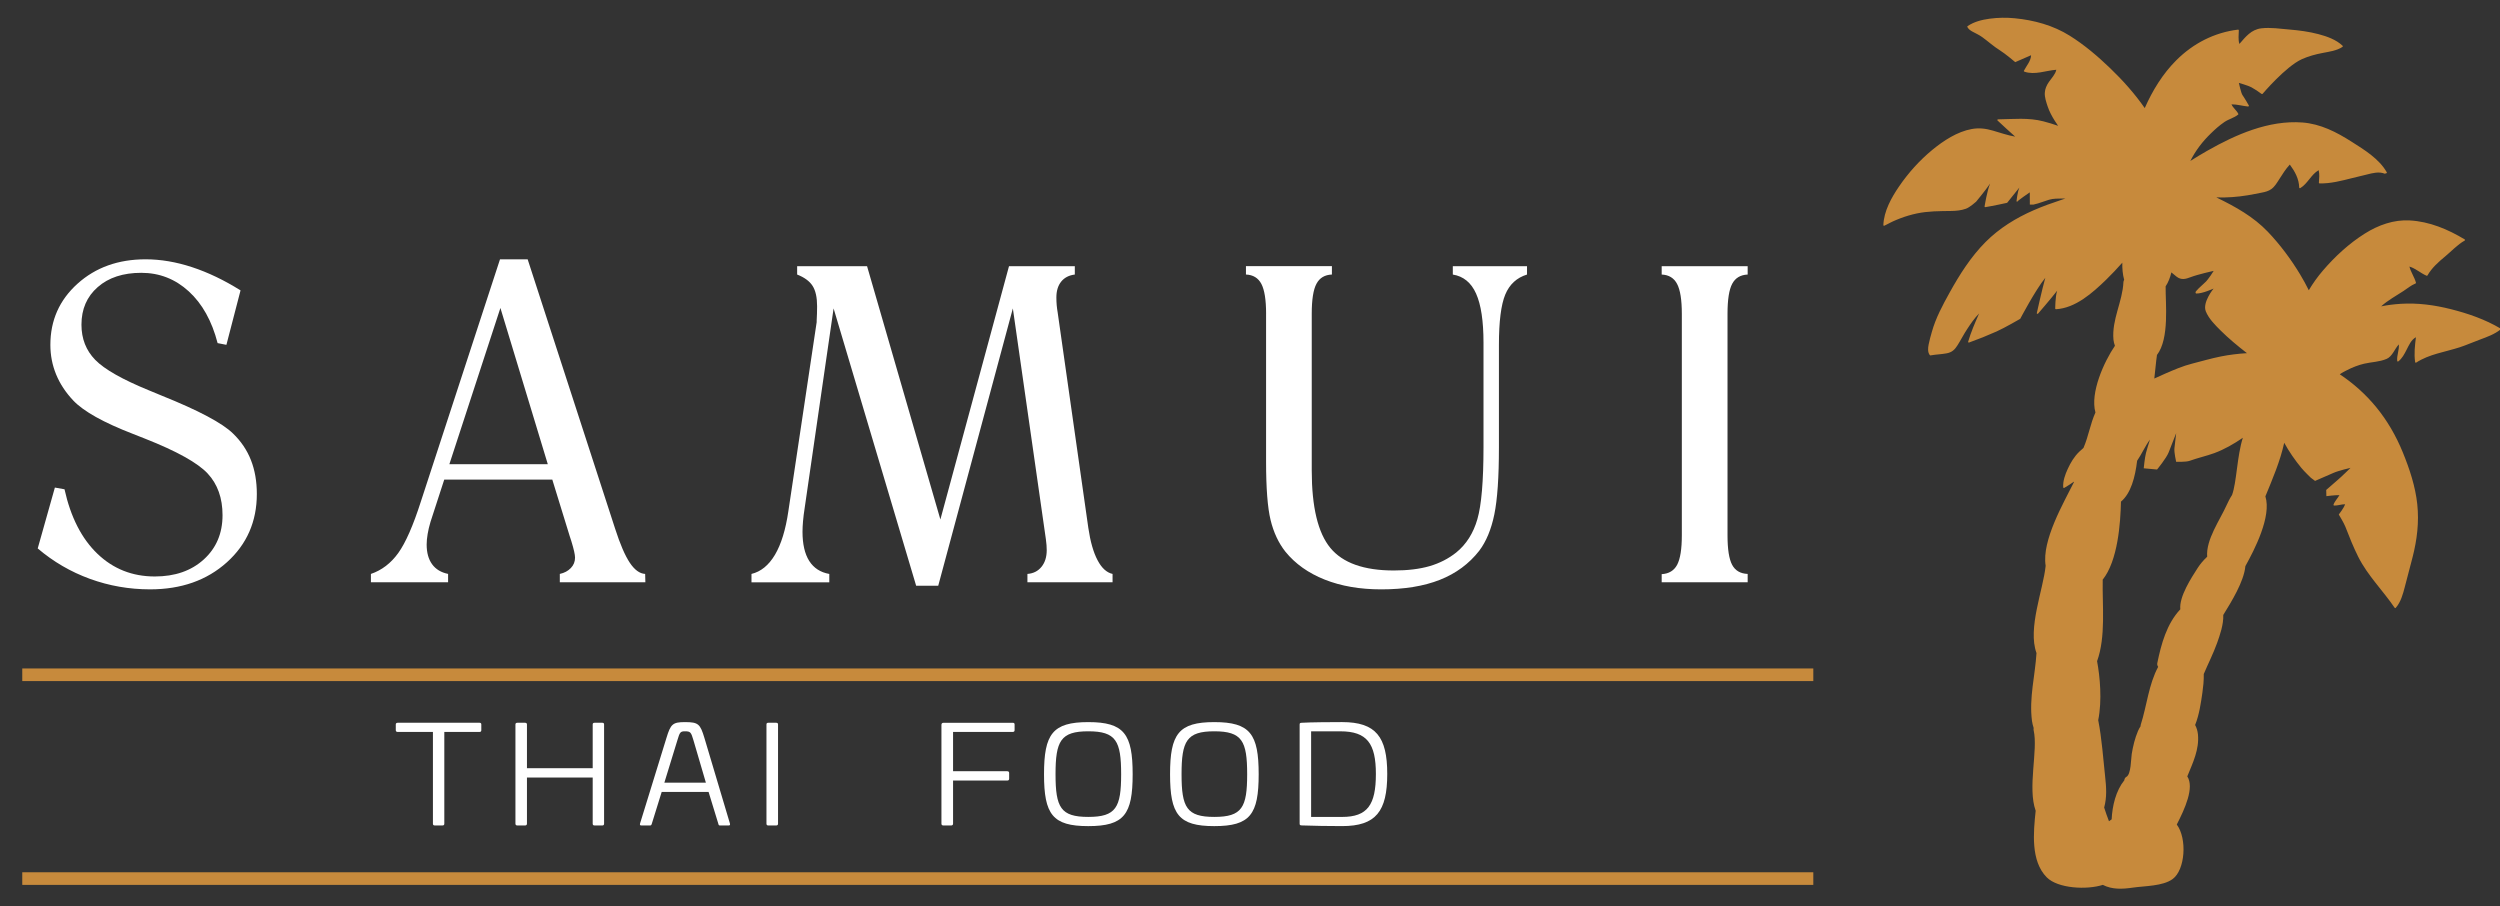<?xml version="1.0" encoding="utf-8"?>
<!-- Generator: Adobe Illustrator 14.0.0, SVG Export Plug-In . SVG Version: 6.00 Build 43363)  -->
<!DOCTYPE svg PUBLIC "-//W3C//DTD SVG 1.1//EN" "http://www.w3.org/Graphics/SVG/1.1/DTD/svg11.dtd">
<svg version="1.1" id="Ebene_1" xmlns="http://www.w3.org/2000/svg" xmlns:xlink="http://www.w3.org/1999/xlink" x="0px" y="0px"
	 width="135.495px" height="49.122px" viewBox="0 0 135.495 49.122" enable-background="new 0 0 135.495 49.122"
	 xml:space="preserve">
<rect x="0" y="0" width="135.495" height="49.122" fill="#333333" stroke="none"/>
<g>
	<defs>
		<rect id="SVGID_1_" x="1.171" y="0.897" width="134.324" height="47.333"/>
	</defs>
	<clipPath id="SVGID_2_">
		<use xlink:href="#SVGID_1_"  overflow="visible"/>
	</clipPath>
	<path clip-path="url(#SVGID_2_)" fill="#C78A3C" d="M120.372,19.318c-0.52,0.103-1.035,0.256-1.548,0.386
		c-0.516,0.13-0.991,0.336-1.478,0.547c-0.195,0.086-0.392,0.175-0.587,0.265c0.058-0.475,0.091-0.924,0.142-1.256
		c0.001-0.006-0.001-0.011-0.001-0.017c0.693-0.889,0.459-2.84,0.473-3.707c0-0.005-0.002-0.008-0.003-0.012
		c0.146-0.219,0.247-0.479,0.314-0.76c0.095,0.074,0.185,0.155,0.279,0.228c0.262,0.201,0.489,0.135,0.775,0.026
		c0.393-0.15,1.24-0.338,1.24-0.338s-0.278,0.456-0.463,0.622c-0.187,0.17-0.557,0.5-0.523,0.553
		c0.035,0.054,0.009,0.054,0.035,0.054c0.342,0.011,0.946-0.27,0.946-0.27s-0.616,0.747-0.424,1.232
		c0.157,0.396,0.5,0.739,0.797,1.035c0.439,0.438,0.932,0.843,1.42,1.224c0.006,0.004,0.011,0.008,0.016,0.011
		C121.308,19.169,120.836,19.226,120.372,19.318 M120.974,26.825c-0.124,0.191-0.223,0.391-0.296,0.553
		c-0.361,0.808-1.13,1.872-1.053,2.795c-0.21,0.194-0.388,0.413-0.513,0.606c-0.339,0.529-1.017,1.56-0.943,2.244
		c-0.736,0.783-1.037,1.881-1.247,2.913c-0.016,0.082,0.006,0.151,0.047,0.204c-0.519,0.963-0.612,2.101-0.944,3.136
		c-0.01,0.03-0.01,0.058-0.01,0.084c-0.054,0.083-0.103,0.169-0.141,0.26c-0.167,0.396-0.271,0.824-0.339,1.248
		c-0.042,0.262-0.033,1.092-0.284,1.232c-0.081,0.046-0.113,0.116-0.116,0.188c-0.461,0.571-0.651,1.383-0.688,2.118
		c-0.046,0.028-0.09,0.06-0.133,0.095c-0.005,0.003-0.008,0.007-0.011,0.01c-0.098-0.257-0.19-0.508-0.262-0.744
		c0.154-0.555,0.117-1.1,0.054-1.672c-0.11-1.001-0.179-2.067-0.376-3.063c0.216-1.068,0.096-2.365-0.062-3.197
		c0.481-1.321,0.278-3.026,0.306-4.385c0-0.011-0.004-0.018-0.005-0.027c0.826-1.027,0.97-3.082,0.994-4.235
		c0.54-0.447,0.771-1.335,0.876-2.216c0.254-0.368,0.429-0.789,0.697-1.148c-0.078,0.242-0.153,0.484-0.218,0.73
		c-0.065,0.253-0.121,0.827-0.121,0.827l0.722,0.066c0,0,0.498-0.601,0.629-0.927c0.138-0.344,0.408-1.045,0.408-1.045
		s-0.066,0.565-0.095,0.82c-0.024,0.222,0.093,0.733,0.093,0.733s0.533,0.02,0.732-0.052c0.439-0.159,0.897-0.257,1.337-0.418
		c0.551-0.203,1.059-0.499,1.545-0.83C121.236,24.749,121.227,26.127,120.974,26.825 M135.512,17.799
		c-0.825-0.49-1.744-0.806-2.671-1.041c-0.898-0.227-1.808-0.35-2.734-0.291c-0.353,0.022-0.705,0.066-1.053,0.137
		c0.187-0.171,0.398-0.318,0.612-0.455c0.198-0.127,0.4-0.247,0.596-0.376c0.216-0.142,0.412-0.31,0.653-0.408
		c0.019-0.008,0.031-0.025,0.025-0.046c-0.082-0.304-0.279-0.567-0.354-0.872c0.339,0.101,0.604,0.358,0.928,0.496
		c0.02,0.009,0.039,0.003,0.051-0.015c0.238-0.415,0.592-0.727,0.957-1.029c0.344-0.285,0.668-0.642,1.06-0.861
		c0.026-0.014,0.021-0.05-0.002-0.064c-0.909-0.548-1.907-0.969-2.979-1.027c-0.867-0.049-1.699,0.252-2.426,0.708
		c-0.851,0.533-1.627,1.248-2.277,2.008c-0.286,0.332-0.542,0.691-0.766,1.068c-0.146-0.299-0.309-0.591-0.479-0.874
		c-0.497-0.82-1.081-1.605-1.744-2.299c-0.781-0.816-1.746-1.35-2.752-1.842c-0.012-0.006-0.022-0.011-0.034-0.017
		c0.57,0.019,1.139-0.023,1.701-0.116c0.254-0.041,0.506-0.097,0.76-0.144c0.187-0.034,0.364-0.081,0.521-0.193
		c0.186-0.134,0.31-0.354,0.432-0.542c0.175-0.272,0.344-0.549,0.566-0.785c0.276,0.372,0.497,0.773,0.51,1.247
		c0.001,0.029,0.032,0.044,0.056,0.03c0.407-0.245,0.586-0.737,0.997-0.973c0.06,0.223,0.026,0.456,0.013,0.683
		c-0.001,0.021,0.021,0.035,0.038,0.035c0.599,0.012,1.179-0.141,1.754-0.286c0.271-0.067,0.541-0.127,0.811-0.197
		c0.306-0.079,0.662-0.171,0.968-0.044c0.024,0.01,0.044-0.005,0.051-0.023c0.007,0.001,0.012,0.002,0.019,0.003
		c0.03,0.003,0.055-0.027,0.039-0.055c-0.41-0.73-1.219-1.221-1.906-1.658c-0.819-0.522-1.686-0.969-2.669-1.042
		c-1.826-0.136-3.615,0.657-5.165,1.538c-0.309,0.175-0.609,0.359-0.907,0.547c0.285-0.567,0.66-1.055,1.117-1.497
		c0.228-0.223,0.466-0.435,0.73-0.614c0.236-0.16,0.525-0.222,0.746-0.405c0.015-0.01,0.013-0.03,0.004-0.044
		c-0.096-0.189-0.283-0.314-0.367-0.509c0.305-0.002,0.601,0.089,0.903,0.119c0.029,0.003,0.043-0.047,0.043-0.047
		s-0.228-0.403-0.352-0.577c-0.075-0.107-0.194-0.656-0.194-0.656s0.506,0.141,0.678,0.236c0.19,0.107,0.38,0.226,0.553,0.361
		c0.015,0.012,0.052-0.002,0.052-0.002s1.257-1.488,2.136-1.884c0.358-0.161,0.742-0.263,1.127-0.336
		c0.361-0.07,0.76-0.121,1.072-0.329c0.021-0.014,0.024-0.042,0.006-0.059c-0.357-0.337-0.843-0.506-1.31-0.631
		c-0.515-0.136-1.046-0.205-1.576-0.25c-0.498-0.041-1.019-0.124-1.519-0.065c-0.548,0.064-0.853,0.459-1.19,0.847
		c-0.075-0.235-0.035-0.501-0.031-0.742c0-0.019-0.02-0.037-0.039-0.035c-1.286,0.154-2.437,0.749-3.35,1.661
		c-0.737,0.736-1.29,1.639-1.71,2.592c-0.544-0.783-1.189-1.503-1.867-2.155c-0.673-0.648-1.405-1.272-2.199-1.768
		c-0.898-0.562-1.928-0.842-2.977-0.945c-0.455-0.044-0.909-0.038-1.361,0.023c-0.416,0.057-0.848,0.162-1.197,0.402
		c-0.017,0.012-0.021,0.033-0.012,0.051c0.068,0.121,0.17,0.191,0.29,0.255c0.18,0.096,0.353,0.174,0.52,0.294
		c0.322,0.234,0.61,0.5,0.95,0.71c0.292,0.181,0.834,0.642,0.834,0.642s0.626-0.276,0.859-0.374
		c-0.007,0.307-0.252,0.577-0.387,0.838c-0.013,0.023,0.002,0.045,0.024,0.053c0.563,0.197,1.16-0.061,1.731-0.103
		c-0.054,0.252-0.257,0.451-0.399,0.656c-0.125,0.181-0.213,0.372-0.225,0.593c-0.014,0.244,0.079,0.507,0.153,0.734
		c0.094,0.281,0.235,0.543,0.394,0.793c0.056,0.089,0.115,0.176,0.175,0.262c-0.265-0.091-0.531-0.174-0.8-0.243
		c-0.82-0.212-1.624-0.118-2.459-0.108c-0.032,0.001-0.047,0.043-0.024,0.064c0.318,0.292,0.63,0.589,0.955,0.873
		c-0.41-0.071-0.804-0.208-1.203-0.325c-0.389-0.114-0.747-0.159-1.148-0.088c-0.79,0.142-1.535,0.634-2.145,1.135
		c-0.687,0.567-1.293,1.24-1.796,1.976c-0.416,0.609-0.827,1.345-0.852,2.099c-0.001,0.029,0.035,0.042,0.057,0.029
		c0.552-0.303,1.135-0.53,1.751-0.661c0.616-0.131,1.23-0.127,1.855-0.136c0.276-0.003,0.555-0.028,0.816-0.123
		c0.211-0.076,0.549-0.381,0.549-0.381s0.529-0.638,0.759-0.984c-0.172,0.404-0.303,1.256-0.303,1.256s0.022,0.029,0.037,0.026
		c0.394-0.061,1.188-0.236,1.188-0.236s0.438-0.554,0.663-0.828c-0.106,0.242-0.157,0.749-0.157,0.749s0.029,0.015,0.046,0.024
		c-0.046-0.024,0.675-0.512,0.675-0.512l0.003,0.66c0,0,0.141,0.015,0.197,0.003c0.159-0.03,0.316-0.086,0.47-0.138
		c0.123-0.041,0.245-0.086,0.37-0.123c0.228-0.069,0.492-0.066,0.728-0.068c0.052,0,0.104,0.002,0.155,0.003
		c-0.069,0.023-0.14,0.046-0.209,0.07c-0.508,0.168-1.011,0.348-1.502,0.562c-0.965,0.421-1.86,0.972-2.606,1.719
		c-0.797,0.8-1.407,1.764-1.952,2.746c-0.378,0.683-0.752,1.376-0.963,2.132c-0.062,0.226-0.131,0.452-0.174,0.683
		c-0.034,0.184-0.059,0.413,0.063,0.571c0.011,0.015,0.024,0.019,0.042,0.016c0.288-0.052,0.582-0.057,0.871-0.111
		c0.283-0.053,0.438-0.194,0.588-0.434c0.185-0.292,0.337-0.597,0.528-0.885c0.195-0.294,0.393-0.591,0.644-0.84
		c-0.221,0.502-0.441,1.004-0.594,1.531c-0.008,0.027,0.022,0.052,0.047,0.043c0.506-0.182,1.005-0.381,1.496-0.601
		c0.433-0.193,1.28-0.685,1.28-0.685s0.81-1.545,1.359-2.222c-0.18,0.64-0.464,1.929-0.464,1.929l0.057,0.029
		c0,0,0.717-0.828,1.051-1.261c-0.107,0.315-0.106,0.979-0.106,0.979s0.021,0.028,0.036,0.026c1.065-0.057,1.995-0.894,2.722-1.598
		c0.305-0.295,0.595-0.607,0.878-0.924c-0.006,0.315,0.018,0.628,0.101,0.932c-0.022,0.032-0.038,0.071-0.04,0.12
		c-0.048,1.063-0.638,2.034-0.541,3.117c0.011,0.116,0.04,0.228,0.08,0.335c-0.588,0.861-1.355,2.545-1.056,3.615
		c-0.279,0.611-0.374,1.286-0.644,1.908c-0.002,0.005-0.005,0.011-0.008,0.016c-0.074,0.068-0.152,0.131-0.224,0.201
		c-0.273,0.263-0.467,0.588-0.624,0.93c-0.141,0.306-0.272,0.66-0.246,1.001c0.002,0.028,0.032,0.044,0.056,0.03
		c0.182-0.101,0.352-0.22,0.522-0.336c0.001,0.008,0,0.017,0.002,0.025c-0.554,1.119-1.753,3.16-1.533,4.535
		c-0.131,1.301-0.986,3.389-0.496,4.728c-0.075,1.233-0.407,2.427-0.245,3.677c0.019,0.13,0.05,0.261,0.092,0.387
		c-0.009,0.034-0.012,0.073-0.002,0.116c0.249,1.098-0.342,3.105,0.11,4.368c-0.123,1.174-0.277,2.721,0.601,3.609
		c0.602,0.606,2.173,0.687,3.038,0.407c0.505,0.259,1.055,0.234,1.644,0.147c0.627-0.091,1.609-0.073,2.14-0.463
		c0.684-0.501,0.793-2.192,0.225-2.954c0.435-0.85,0.963-2.001,0.569-2.609c0.301-0.736,0.657-1.464,0.578-2.276
		c-0.019-0.193-0.073-0.362-0.153-0.51c0.222-0.554,0.313-1.185,0.394-1.751c0.041-0.295,0.083-0.654,0.074-1.011
		c0.237-0.561,0.515-1.105,0.722-1.68c0.15-0.422,0.357-1.004,0.335-1.522c0.434-0.704,1.124-1.811,1.198-2.645
		c0.485-0.875,1.43-2.688,1.085-3.782c0.389-0.948,0.808-1.923,1.02-2.905c0.264,0.482,0.581,0.937,0.927,1.36
		c0.157,0.192,0.519,0.539,0.519,0.539l0.226,0.168c0,0,0.741-0.319,0.98-0.427c0.297-0.134,0.943-0.28,0.943-0.28
		s-0.473,0.468-0.69,0.65c-0.212,0.178-0.629,0.547-0.629,0.547l0.01,0.337c0,0,0.472-0.063,0.708-0.055
		c-0.101,0.179-0.255,0.32-0.323,0.52c-0.008,0.023,0.017,0.045,0.038,0.045c0.2,0.002,0.39-0.071,0.59-0.073
		c-0.047,0.182-0.341,0.558-0.341,0.558s0.278,0.454,0.358,0.663c0.211,0.547,0.434,1.105,0.697,1.63
		c0.511,1.016,1.339,1.827,1.973,2.761c0.013,0.02,0.041,0.024,0.058,0.006c0.276-0.312,0.391-0.747,0.494-1.14
		c0.142-0.537,0.283-1.074,0.421-1.611c0.241-0.944,0.357-1.896,0.253-2.87c-0.103-0.966-0.418-1.913-0.784-2.809
		c-0.36-0.882-0.838-1.715-1.443-2.452c-0.565-0.688-1.231-1.286-1.973-1.778c0.126-0.092,0.271-0.164,0.389-0.223
		c0.293-0.15,0.611-0.277,0.933-0.352c0.401-0.093,0.829-0.095,1.212-0.258c0.319-0.135,0.438-0.543,0.666-0.788
		c0.032,0.298-0.118,0.592-0.087,0.894c0.002,0.025,0.033,0.048,0.056,0.03c0.209-0.16,0.329-0.394,0.447-0.623
		c0.127-0.247,0.254-0.553,0.511-0.689c-0.055,0.447-0.108,0.896-0.043,1.345c0.003,0.026,0.031,0.046,0.057,0.03
		c0.707-0.461,1.568-0.573,2.357-0.83c0.378-0.122,0.744-0.29,1.118-0.425c0.379-0.139,0.771-0.283,1.09-0.535
		C135.538,17.845,135.539,17.813,135.512,17.799"/>
	<path clip-path="url(#SVGID_2_)" fill="#FFFFFF" d="M2.044,29.724l0.93-3.299l0.522,0.093c0.334,1.51,0.929,2.676,1.785,3.496
		s1.891,1.23,3.108,1.23c1.092,0,1.977-0.307,2.656-0.923c0.677-0.616,1.016-1.415,1.016-2.398c0-0.929-0.269-1.683-0.807-2.26
		c-0.539-0.577-1.668-1.206-3.388-1.886c-0.139-0.055-0.357-0.14-0.651-0.257c-1.604-0.619-2.684-1.223-3.242-1.811
		c-0.411-0.434-0.721-0.905-0.93-1.411C2.834,19.79,2.73,19.254,2.73,18.689c0-1.324,0.49-2.428,1.469-3.311
		c0.981-0.883,2.211-1.324,3.69-1.324c0.814,0,1.652,0.141,2.516,0.424c0.864,0.283,1.741,0.703,2.632,1.26l-0.766,2.951
		l-0.477-0.093c-0.31-1.2-0.831-2.136-1.563-2.805c-0.733-0.67-1.59-1.005-2.575-1.005c-0.983,0-1.77,0.257-2.358,0.773
		c-0.589,0.514-0.883,1.194-0.883,2.038c0,0.759,0.248,1.394,0.744,1.904c0.495,0.512,1.471,1.065,2.928,1.661
		c0.155,0.063,0.379,0.155,0.674,0.279c2.006,0.806,3.296,1.491,3.869,2.056c0.434,0.418,0.758,0.898,0.971,1.441
		c0.213,0.541,0.319,1.153,0.319,1.835c0,1.494-0.542,2.729-1.626,3.705c-1.085,0.975-2.472,1.464-4.161,1.464
		c-1.131,0-2.217-0.191-3.259-0.569C3.832,30.993,2.888,30.443,2.044,29.724"/>
	<path clip-path="url(#SVGID_2_)" fill="#FFFFFF" d="M24.355,25.158h5.334l-2.568-8.467L24.355,25.158z M20.103,31.559v-0.453
		c0.589-0.201,1.083-0.579,1.482-1.133c0.398-0.554,0.807-1.484,1.226-2.793l4.288-13.125h1.499l4.741,14.601
		c0.271,0.843,0.537,1.459,0.796,1.846c0.26,0.388,0.536,0.588,0.831,0.604l0.012,0.453h-4.637v-0.453
		c0.247-0.054,0.447-0.161,0.598-0.32c0.152-0.158,0.227-0.345,0.227-0.562c0-0.163-0.066-0.457-0.197-0.884
		c-0.04-0.124-0.07-0.22-0.094-0.289l-0.941-3.056h-5.857l-0.744,2.289c-0.069,0.232-0.122,0.452-0.156,0.661
		c-0.035,0.209-0.053,0.4-0.053,0.57c0,0.44,0.099,0.797,0.296,1.067c0.198,0.272,0.487,0.446,0.866,0.523v0.453H20.103z"/>
	<path clip-path="url(#SVGID_2_)" fill="#FFFFFF" d="M40.729,31.559v-0.453c0.511-0.124,0.935-0.47,1.273-1.039
		c0.337-0.569,0.579-1.357,0.726-2.364l1.534-10.244v-0.082c0.015-0.256,0.023-0.515,0.023-0.778c0-0.481-0.081-0.848-0.244-1.104
		c-0.163-0.255-0.442-0.46-0.837-0.615v-0.453h3.789l3.974,13.728l3.719-13.728h3.567v0.453c-0.317,0.039-0.563,0.166-0.738,0.383
		c-0.174,0.217-0.261,0.503-0.261,0.86c0,0.139,0.005,0.277,0.017,0.412c0.012,0.135,0.03,0.269,0.053,0.4l1.661,11.674
		c0.109,0.743,0.275,1.328,0.501,1.754c0.223,0.426,0.495,0.673,0.813,0.743v0.453h-4.614v-0.453
		c0.318-0.023,0.572-0.151,0.761-0.383c0.19-0.233,0.285-0.534,0.285-0.906c0-0.086-0.004-0.176-0.011-0.273
		c-0.009-0.097-0.02-0.204-0.035-0.319l-1.79-12.509l-4.044,15.03h-1.197l-4.474-15.03l-1.569,10.825
		c-0.039,0.248-0.068,0.481-0.087,0.697c-0.019,0.217-0.029,0.411-0.029,0.581c0,0.673,0.122,1.202,0.365,1.585
		c0.245,0.383,0.607,0.618,1.087,0.703v0.453H40.729z"/>
	<path clip-path="url(#SVGID_2_)" fill="#FFFFFF" d="M68.62,17.004c0-0.751-0.086-1.289-0.255-1.615
		c-0.171-0.324-0.45-0.495-0.837-0.51v-0.454h4.659v0.454c-0.388,0.015-0.666,0.181-0.836,0.499
		c-0.172,0.317-0.257,0.86-0.257,1.626v8.491c0,1.99,0.338,3.391,1.012,4.205s1.82,1.219,3.439,1.219
		c0.751,0,1.398-0.079,1.941-0.237c0.541-0.159,1.021-0.405,1.439-0.738c0.543-0.44,0.926-1.043,1.146-1.806
		c0.221-0.763,0.332-2.066,0.332-3.909v-5.656c0-1.177-0.134-2.063-0.402-2.66c-0.266-0.596-0.687-0.941-1.261-1.033v-0.454h4.021
		v0.454c-0.557,0.17-0.949,0.532-1.179,1.086c-0.229,0.553-0.343,1.461-0.343,2.724v5.562c0,1.611-0.083,2.821-0.25,3.631
		c-0.166,0.809-0.439,1.465-0.819,1.969c-0.55,0.704-1.261,1.229-2.132,1.573c-0.872,0.345-1.932,0.517-3.179,0.517
		c-1.154,0-2.175-0.176-3.062-0.529c-0.886-0.352-1.598-0.856-2.132-1.515c-0.372-0.472-0.639-1.044-0.802-1.714
		c-0.163-0.669-0.244-1.724-0.244-3.165V17.004z"/>
	<path clip-path="url(#SVGID_2_)" fill="#FFFFFF" d="M90.06,31.559v-0.441c0.395-0.022,0.676-0.196,0.843-0.517
		c0.166-0.322,0.249-0.851,0.249-1.586v-12.01c0-0.751-0.085-1.289-0.256-1.614c-0.169-0.325-0.449-0.495-0.836-0.511v-0.453h4.66
		v0.453c-0.389,0.016-0.666,0.182-0.837,0.499c-0.17,0.318-0.255,0.859-0.255,1.626v12.01c0,0.751,0.083,1.283,0.25,1.597
		c0.166,0.314,0.446,0.478,0.842,0.494v0.453H90.06z"/>
	<path clip-path="url(#SVGID_2_)" fill="#FFFFFF" d="M25.988,39.172c0.065,0,0.098,0.029,0.098,0.089v0.313
		c0,0.066-0.033,0.096-0.098,0.096h-1.907v4.971c0,0.068-0.032,0.098-0.106,0.098h-0.406c-0.073,0-0.105-0.029-0.105-0.098V39.67
		h-1.907c-0.065,0-0.106-0.029-0.106-0.096v-0.313c0-0.06,0.041-0.089,0.106-0.089H25.988z"/>
	<path clip-path="url(#SVGID_2_)" fill="#FFFFFF" d="M32.642,39.172c0.065,0,0.098,0.029,0.098,0.089v5.38
		c0,0.068-0.033,0.098-0.098,0.098h-0.413c-0.073,0-0.106-0.029-0.106-0.098v-2.5H28.56v2.5c0,0.068-0.041,0.098-0.106,0.098h-0.413
		c-0.065,0-0.105-0.029-0.105-0.098v-5.38c0-0.06,0.04-0.089,0.105-0.089h0.413c0.065,0,0.106,0.029,0.106,0.089v2.374h3.563v-2.374
		c0-0.06,0.033-0.089,0.106-0.089H32.642z"/>
	<path clip-path="url(#SVGID_2_)" fill="#FFFFFF" d="M36.711,40.126l-0.704,2.292h2.25l-0.672-2.292
		c-0.13-0.433-0.153-0.491-0.461-0.491C36.866,39.635,36.842,39.693,36.711,40.126 M38.177,39.992l1.384,4.642
		c0.016,0.082,0,0.105-0.081,0.105h-0.461c-0.057,0-0.073-0.023-0.089-0.098l-0.526-1.718h-2.542l-0.534,1.718
		c-0.024,0.074-0.04,0.098-0.097,0.098H34.77c-0.081,0-0.097-0.023-0.081-0.105l1.432-4.642c0.227-0.751,0.34-0.855,1.004-0.855
		C37.853,39.137,37.95,39.241,38.177,39.992"/>
	<path clip-path="url(#SVGID_2_)" fill="#FFFFFF" d="M42.061,39.172c0.074,0,0.107,0.029,0.107,0.089v5.38
		c0,0.068-0.033,0.098-0.107,0.098H41.64c-0.066,0-0.099-0.029-0.099-0.098v-5.38c0-0.06,0.033-0.089,0.099-0.089H42.061z"/>
	<path clip-path="url(#SVGID_2_)" fill="#FFFFFF" d="M54.882,39.172c0.074,0,0.107,0.029,0.107,0.089v0.313
		c0,0.066-0.033,0.096-0.107,0.096h-3.228v2.129h2.933c0.074,0,0.107,0.037,0.107,0.097v0.312c0,0.06-0.033,0.097-0.107,0.097
		h-2.933v2.336c0,0.068-0.04,0.098-0.106,0.098H51.13c-0.066,0-0.106-0.029-0.106-0.098v-5.356c0-0.075,0.04-0.112,0.122-0.112
		H54.882z"/>
	<path clip-path="url(#SVGID_2_)" fill="#FFFFFF" d="M57.208,41.962c0,1.801,0.276,2.313,1.774,2.313
		c1.507,0,1.782-0.513,1.782-2.313c0-1.8-0.275-2.327-1.782-2.327C57.484,39.635,57.208,40.162,57.208,41.962 M61.388,41.962
		c0,2.18-0.462,2.812-2.406,2.812c-1.936,0-2.398-0.633-2.398-2.812c0-2.179,0.462-2.825,2.398-2.825
		C60.926,39.137,61.388,39.783,61.388,41.962"/>
	<path clip-path="url(#SVGID_2_)" fill="#FFFFFF" d="M64.038,41.962c0,1.801,0.276,2.313,1.774,2.313
		c1.507,0,1.782-0.513,1.782-2.313c0-1.8-0.275-2.327-1.782-2.327C64.314,39.635,64.038,40.162,64.038,41.962 M68.218,41.962
		c0,2.18-0.462,2.812-2.406,2.812c-1.936,0-2.397-0.633-2.397-2.812c0-2.179,0.461-2.825,2.397-2.825
		C67.756,39.137,68.218,39.783,68.218,41.962"/>
	<path clip-path="url(#SVGID_2_)" fill="#FFFFFF" d="M71.06,39.635v4.641h1.679c1.377,0,1.831-0.655,1.831-2.328
		c0-1.65-0.478-2.312-1.929-2.312H71.06z M75.186,41.947c0,2.031-0.616,2.826-2.447,2.826c-0.601,0-1.686-0.014-2.196-0.037
		c-0.082-0.008-0.105-0.021-0.105-0.097v-5.37c0-0.074,0.023-0.089,0.105-0.096c0.511-0.03,1.596-0.037,2.196-0.037
		C74.57,39.137,75.186,39.933,75.186,41.947"/>
	<rect x="1.207" y="36.229" clip-path="url(#SVGID_2_)" fill="#C78A3C" width="97.071" height="0.684"/>
	<rect x="1.207" y="47.275" clip-path="url(#SVGID_2_)" fill="#C78A3C" width="97.071" height="0.684"/>
</g>
</svg>
